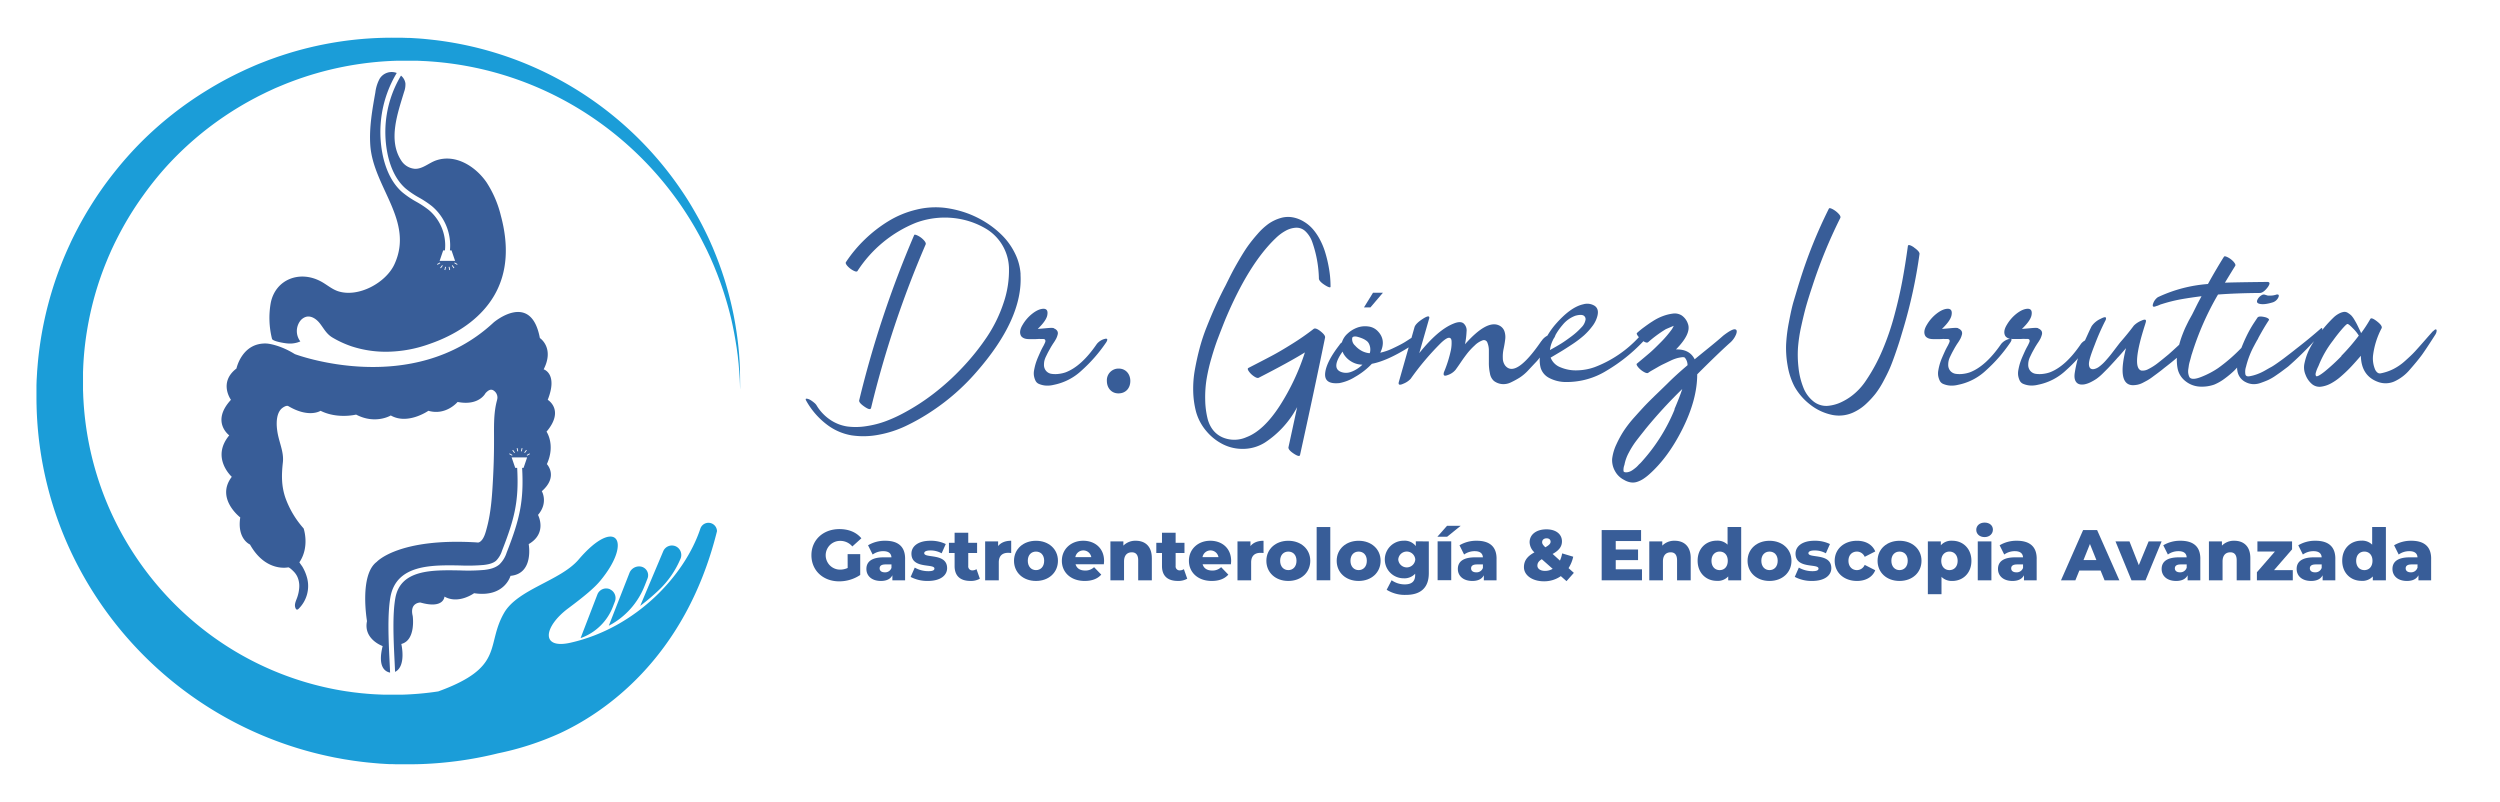 <svg id="Layer_1" data-name="Layer 1" xmlns="http://www.w3.org/2000/svg" viewBox="0 0 1130.52 362.7"><defs><style>.cls-1{fill:#385d98;}.cls-2{fill:#1b9dd8;}</style></defs><path class="cls-1" d="M247.19,195.15c8.23-9.76.5-14.35.5-14.35,4.71-11.87-1.84-13.78-1.84-13.78,5-9.76-1.72-14.16-1.72-14.16-4-21.43-20.86-7.08-20.86-7.08-36.93,34.44-89.94,14.35-89.94,14.35-7.08-4.4-12.63-4.78-12.63-4.78-11.29-.58-13.77,11.29-13.77,11.29-8.23,6.31-2.49,14.16-2.49,14.16-9.19,9.95-.77,16.07-.77,16.07-8.42,10.14,1.15,18.75,1.15,18.75-7.46,9.76,3.83,18.37,3.83,18.37-1.53,9.76,4.4,12.25,4.4,12.25,7.08,12.63,17.22,10.33,17.22,10.33.57-.12,2.16,1.49,2.54,1.88a8.55,8.55,0,0,1,1.63,2.31,10.16,10.16,0,0,1,.87,5,16.74,16.74,0,0,1-.9,4.37c-.55,1.61-1.58,3.39-.67,5.08a.87.87,0,0,0,.37.41c.37.16.76-.12,1-.4a14.45,14.45,0,0,0,3.73-14,20,20,0,0,0-2.16-5.06c-.08-.12-1.33-1.84-1.29-1.89,4.78-7.08,1.91-15.31,1.91-15.31a42.26,42.26,0,0,1-8.2-13.73c-1.88-5.41-1.82-10.44-1.19-16.05.46-4-1-7.5-1.94-11.35-.9-3.59-1.7-9.72,1.1-12.8.54-.6,2.4-1.93,3.34-1.37,9.38,5.55,14.55,2.1,14.55,2.1,7.65,3.83,16.07,1.72,16.07,1.72,8.8,4.6,15.69.39,15.69.39,7.66,4.4,17-2.11,17-2.11,8,2.3,13.21-4,13.21-4,9.76,1.92,12.63-4,12.63-4,1-1,2.18-2.08,3.57-1.22a3.81,3.81,0,0,1,1.81,3.41V180a8.34,8.34,0,0,1-.27,1.3c-1.63,6.3-1.21,12.64-1.27,19.07,0,5.4-.17,10.8-.46,16.2-.39,7.31-.85,14.85-2.74,21.95-.54,2-1.29,5.35-3.27,6.56-.64.39-.94.23-1.57.19-35.21-2.1-45,8.81-45,8.81-8,5.93-4.4,26.79-4.4,26.79-1.73,8.23,7.08,11.29,7.08,11.29-2.42,9.68,1.3,11.62,3.36,12-.06-1.56-.14-3.2-.23-4.9-.48-10-1-21.36.37-29.2,2.68-14.87,18.7-14.58,31.58-14.35a83.21,83.21,0,0,0,10.62-.23c1.93-.23,4.1-.64,5.59-1.92a11.15,11.15,0,0,0,2.67-4.48c5.77-14.67,7.7-22.64,6.87-37.5h-.88l-1.62-4.73h7l-1.61,4.73h-.65c.84,15.19-1.14,23.36-7,38.33a12.94,12.94,0,0,1-3.29,5.35c-2,1.68-4.53,2.19-6.79,2.46a85,85,0,0,1-10.94.23c-12.64-.22-27-.48-29.31,12.51-1.37,7.58-.8,19.29-.34,28.7.08,1.61.15,3.17.22,4.67,5.19-2.58,2.82-12.62,2.82-12.62,6.69-1.72,5.16-12.63,5.16-12.63-1.53-6.12,3.45-6.12,3.45-6.12,10.71,3.06,10.9-2.68,10.9-2.68,6.32,3.63,13.4-1.53,13.4-1.53,13.78,2.1,16.46-7.85,16.46-7.85,10.71-.95,8.23-14.35,8.23-14.35,8.61-5,4.21-13.2,4.21-13.2,4.78-5.55,1.72-10.72,1.72-10.72,7.65-6.7,2.29-12.25,2.29-12.25,4-8.8-.19-14.73-.19-14.73m-15.56,10.92-1.27-.73.19-.33,1.26.74Zm1-1.22-.86-1.19.3-.22.86,1.19Zm1.41-.71-.3-1.44.37-.08.3,1.44Zm2,0-.37-.08.31-1.43.37.07Zm1.11.49.86-1.18.3.22-.86,1.18Zm1.3,1.45-.19-.32,1.27-.73.19.32Z"/><path class="cls-1" d="M226.57,97.85A48.72,48.72,0,0,0,220,82.43c-4.89-7.08-13.87-12.91-22.71-9.93-3.34,1.13-6.22,4-9.74,3.83a8.06,8.06,0,0,1-6.17-3.84c-6-9.26-1.48-21.48,1.35-30.93a9.67,9.67,0,0,0,.6-3.89,5.6,5.6,0,0,0-2-3.48l0,0a49.6,49.6,0,0,0-5.93,36.11c1.51,6.57,4.2,11.59,8,14.92a39.56,39.56,0,0,0,6,4.08,43.67,43.67,0,0,1,5.94,3.94,23.21,23.21,0,0,1,8.12,20h.73l1.61,4.74h-7l1.61-4.74h.79A20.89,20.89,0,0,0,193.94,95a42.11,42.11,0,0,0-5.64-3.74,41.62,41.62,0,0,1-6.38-4.32c-4.16-3.64-7.09-9.07-8.7-16.11A51.86,51.86,0,0,1,179.41,33a6.37,6.37,0,0,0-7.78,2.69,17.58,17.58,0,0,0-1.89,6.09c-1.4,7.85-2.81,15.79-2.3,23.74,1.23,19.09,20,34.33,10.92,54-3.87,8.37-16.29,15.15-25.44,12.19-2.84-.92-5.12-3-7.74-4.41-9.62-5.22-20.63-1-22.75,9.69a38.93,38.93,0,0,0,.57,16.22c.28,1.16,5.73,2,6.82,2.08a11.74,11.74,0,0,0,6-.9,7.68,7.68,0,0,1-.19-9.09,5.21,5.21,0,0,1,2.84-2.05c2.39-.59,4.75,1.13,6.24,3.08,1.88,2.46,3,4.79,5.77,6.39a45.82,45.82,0,0,0,8.67,3.95,49.56,49.56,0,0,0,16.75,2.37,58.41,58.41,0,0,0,17.33-3.15c2-.68,4-1.42,5.94-2.25,9.66-4.13,18.6-10.48,24.08-19.61,6.69-11.16,6.57-23.94,3.32-36.21m-28.92,21.6,1.27-.73.19.32-1.27.73Zm1.71,1.9-.31-.22.87-1.19.3.23Zm2,.82-.37-.08.31-1.43.37.08Zm1.82,0-.3-1.44.37-.08.3,1.44Zm2-.82-.86-1.19.3-.22.86,1.19Zm1.52-1.57-1.27-.74.19-.32,1.27.73Z"/><path class="cls-2" d="M291.54,264.85l1.2-3.07a4,4,0,0,0-3.38-5.63,4.71,4.71,0,0,0-4.66,2.8l-9.4,24,.13-.06a34.53,34.53,0,0,0,16.11-18.07"/><path class="cls-2" d="M275.84,266.46a4.27,4.27,0,0,0-5.7,2.37l-7.58,19.69.11,0a24.3,24.3,0,0,0,14.51-14.22l.87-2.26a4.34,4.34,0,0,0-2.21-5.54"/><path class="cls-2" d="M307.72,252.7a4.33,4.33,0,0,0-1.8-5.48,4.26,4.26,0,0,0-6,2.06L289.49,274a96.39,96.39,0,0,0,8.5-7.22,42,42,0,0,0,9.73-14.09"/><path class="cls-2" d="M334.64,167.48c-.07-1.41-.1-3-.23-4.71-.07-.86-.12-1.77-.19-2.71s-.18-1.92-.27-2.93c-.42-4.07-1.05-8.73-2.05-13.91a156.79,156.79,0,0,0-4.3-16.94c-.24-.76-.49-1.52-.75-2.29-.13-.39-.25-.78-.38-1.17s-.28-.77-.41-1.16l-.85-2.37c-.3-.79-.6-1.59-.91-2.39-.16-.4-.31-.81-.47-1.21l-.49-1.21-1-2.45c-.72-1.63-1.43-3.31-2.24-5s-1.62-3.34-2.47-5-1.79-3.4-2.77-5.1c-1.93-3.42-4-6.89-6.35-10.33a157.31,157.31,0,0,0-94.94-65.52,158.58,158.58,0,0,0-16.65-2.94c-1.41-.15-2.83-.32-4.26-.46s-2.84-.26-4.3-.35l-2.19-.13-1.1-.06-1.06,0-2.1-.07-1.12,0h-1.09a158.88,158.88,0,0,0-52.78,8.17c-1.46.46-2.88,1-4.33,1.51s-2.85,1.09-4.29,1.64-2.84,1.15-4.25,1.77-2.82,1.23-4.2,1.9a159,159,0,0,0-16.34,8.82A161,161,0,0,0,64.08,64,162.46,162.46,0,0,0,51.5,78.17,157.93,157.93,0,0,0,40.62,93.71c-1.68,2.68-3.24,5.44-4.76,8.21-.73,1.41-1.48,2.8-2.19,4.22s-1.41,2.83-2.06,4.28a162.6,162.6,0,0,0-7,17.62,166.41,166.41,0,0,0-4.86,18.25,163.43,163.43,0,0,0-2.71,18.58l-.19,2.33c-.07.77-.1,1.6-.15,2.39s-.09,1.6-.14,2.4l-.07,2.19,0,1.09,0,.54s0,.34,0,.41v.29c0,.78,0,1.55,0,2.33,0,1.55,0,3.09.05,4.64a163.58,163.58,0,0,0,4.93,36.29,161.28,161.28,0,0,0,5.33,17.17,165.23,165.23,0,0,0,7.05,16.21,167.6,167.6,0,0,0,115.84,89.06l1.47.31,1.46.27c1,.18,1.94.37,2.89.53,1.92.3,3.81.63,5.67.86,3.72.53,7.32.85,10.79,1.13l2.69.16,1.32.07.66,0,.58,0,2.25.08,1.11,0,1.39,0c3.18,0,6.23,0,9.12-.12,5.78-.22,10.94-.73,15.41-1.31s8.25-1.26,11.3-1.87c.77-.15,1.48-.3,2.15-.45l1.9-.41,1.67-.39,1.32-.32.23-.06a132.54,132.54,0,0,0,28.15-9.12c18.84-8.75,56.46-32.92,71-91.32a.74.74,0,0,0,0-.21,3.86,3.86,0,0,0-7.51-1c-6.93,21-28.92,44.88-58.77,51.61-13.62,3.07-12.11-7.27-.92-15.61,7.49-5.58,11.84-9.29,14.39-12.37,15-18.06,7.11-29.38-9.74-9.65-8.23,9.65-27.59,13.4-33.75,24.2-7.8,13.65-.64,23-23.78,33.08-1.9.83-3.89,1.61-5.94,2.36-2.74.42-5.75.79-9,1.06-2.34.19-4.82.35-7.43.42h-1.9l-2.25,0h-1l-1,0-2,0c-2.84-.1-5.8-.23-8.86-.54-1.54-.11-3.09-.32-4.67-.5-.79-.09-1.59-.22-2.39-.33l-1.21-.17-1.21-.19a139.29,139.29,0,0,1-63.43-27.82,141.9,141.9,0,0,1-43.17-56.38,140,140,0,0,1-5.22-14.54,141.82,141.82,0,0,1-5.63-31.23c-.08-1.35-.18-2.69-.21-4l-.08-2v-2l0-2.18,0-2c0-.66,0-1.3,0-2l.08-2a139.81,139.81,0,0,1,1.67-16.39,145.72,145.72,0,0,1,3.58-16.26,142.2,142.2,0,0,1,5.5-15.85c.52-1.31,1.1-2.58,1.66-3.88s1.19-2.55,1.78-3.83c1.25-2.52,2.53-5,3.92-7.5a143.22,143.22,0,0,1,9.13-14.32A146.13,146.13,0,0,1,75.52,75a146.09,146.09,0,0,1,25.74-22.24,146.88,146.88,0,0,1,14.56-8.7c1.24-.67,2.51-1.27,3.77-1.9s2.55-1.2,3.82-1.8,2.58-1.13,3.88-1.67,2.59-1.08,3.9-1.56a146.86,146.86,0,0,1,48.57-9.67l1,0h1l2.1,0h1l1,0,2,0c1.32,0,2.68.1,4,.15s2.68.17,4,.26A149.13,149.13,0,0,1,267,52.53a152.36,152.36,0,0,1,38.11,36.4c2.41,3.25,4.6,6.54,6.63,9.79,1,1.62,2,3.26,2.91,4.87s1.82,3.23,2.64,4.84,1.63,3.2,2.41,4.77c.37.79.73,1.58,1.1,2.36l.54,1.17c.17.39.34.78.5,1.17.34.77.68,1.54,1,2.31s.62,1.53.92,2.29c.16.37.31.75.46,1.13l.43,1.12c.28.75.56,1.5.84,2.23a156.75,156.75,0,0,1,5,16.54c1.21,5.08,2,9.68,2.63,13.71.14,1,.27,2,.4,2.91s.2,1.82.3,2.68c.21,1.71.31,3.28.43,4.68.21,2.8.33,4.95.36,6.4s.08,2.2.08,2.2,0-.75,0-2.2,0-3.61-.08-6.42"/><path class="cls-1" d="M393.88,184.57a458.82,458.82,0,0,1,24.69-74c.23-.48-.05-1.13-.85-2a9.11,9.11,0,0,0-2.67-2c-1-.48-1.53-.57-1.65-.27A467.16,467.16,0,0,0,388.54,181q-.27,1.06,2.31,2.85c1.78,1.25,2.8,1.48,3,.71"/><path class="cls-1" d="M461.52,124.07a24.34,24.34,0,0,0-2.45-9.31,30.42,30.42,0,0,0-5.57-8,41.65,41.65,0,0,0-7.71-6.2,44.59,44.59,0,0,0-9.05-4.36A47.87,47.87,0,0,0,427.39,94a36.27,36.27,0,0,0-13.19.85A43.53,43.53,0,0,0,401.77,100a61.65,61.65,0,0,0-10.65,8.24,60.5,60.5,0,0,0-8.55,10.25c-.3.41-.06,1,.71,1.87a9.41,9.41,0,0,0,2.63,2c1,.51,1.58.58,1.83.22a56.71,56.71,0,0,1,26.37-21.82,37.59,37.59,0,0,1,21.65-1.39,35.91,35.91,0,0,1,10,4,21.22,21.22,0,0,1,7.4,7.31A21.45,21.45,0,0,1,456.26,121a45.47,45.47,0,0,1-2.45,16,63.38,63.38,0,0,1-7.49,15.33,107,107,0,0,1-11.05,13.81,108.78,108.78,0,0,1-13,11.81,97.19,97.19,0,0,1-13.37,8.68,65.14,65.14,0,0,1-8.24,3.79,43.32,43.32,0,0,1-8.78,2.27,30.06,30.06,0,0,1-8.64.18,18.61,18.61,0,0,1-7.75-3,20.61,20.61,0,0,1-6.33-6.73,5.2,5.2,0,0,0-.62-.71c-1.55-1.37-2.79-2.08-3.74-2.14-.54-.06-.6.26-.18,1a34.7,34.7,0,0,0,9.4,10.78,25.47,25.47,0,0,0,11.13,4.81,36.3,36.3,0,0,0,12.13-.27,49.07,49.07,0,0,0,12.38-4,93.75,93.75,0,0,0,11.94-6.81,98.57,98.57,0,0,0,19.74-17.33q21.38-24.33,20.14-44.38"/><path class="cls-1" d="M499.38,153.3a6.87,6.87,0,0,0-3.38,2.23q-6.87,10.07-14.08,12.83a14.41,14.41,0,0,1-3.12.71,11.92,11.92,0,0,1-3.16,0,4,4,0,0,1-2.54-1.29,4.15,4.15,0,0,1-1-2.94,7.81,7.81,0,0,1,.17-1.64,9.34,9.34,0,0,1,.67-1.88l.76-1.56c.18-.35.49-.93.94-1.73s.72-1.3.84-1.47.45-.76,1-1.56a19.08,19.08,0,0,0,1.16-1.92,8.45,8.45,0,0,0,.62-1.69,2.1,2.1,0,0,0-.13-1.69,2.79,2.79,0,0,0-1.47-1.16c-.06-.3-1.19-.35-3.38-.14s-3.54.32-4,.32q4.1-3.93,4.36-6.51c.24-1.61-.27-2.46-1.51-2.58q-2.42-.09-5.44,2.31a18,18,0,0,0-4.23,4.9c-1.28,2.08-1.5,3.81-.67,5.17a3.15,3.15,0,0,0,.89.76,3.94,3.94,0,0,0,1.25.45,7.93,7.93,0,0,0,1.29.13h2.63c.42,0,.92,0,1.52-.05s1.05,0,1.37,0,.68,0,1,0a1.44,1.44,0,0,1,.71.18.84.84,0,0,1,.27.49,1.42,1.42,0,0,1-.13.89c-.15.36-.37.84-.67,1.43-.47.83-.91,1.66-1.29,2.49s-.8,1.77-1.25,2.81a29.56,29.56,0,0,0-1.07,2.9,27.13,27.13,0,0,0-.67,2.85,7.39,7.39,0,0,0-.08,2.58,8.36,8.36,0,0,0,.66,2.14,3,3,0,0,0,1.61,1.56,9.78,9.78,0,0,0,2.71.71,11.49,11.49,0,0,0,4-.31,25.61,25.61,0,0,0,12.61-6.51A68.54,68.54,0,0,0,500.1,155a4,4,0,0,0,.62-1.25c.06-.59-.38-.74-1.34-.44"/><path class="cls-1" d="M505.89,166.67a5.27,5.27,0,0,0-5.35,5.61c0,3.21,2.14,5.61,5.17,5.61h.09c3.29,0,5.34-2.4,5.34-5.61s-2.14-5.61-5.25-5.61"/><path class="cls-1" d="M597.18,149.82c-1.52-1.19-2.57-1.54-3.17-1.06a111.36,111.36,0,0,1-9.67,6.72q-5.48,3.44-9.35,5.48c-2.59,1.37-6.07,3.18-10.47,5.44-.42.23-.33.77.27,1.6a8.75,8.75,0,0,0,2.27,2.18c.92.63,1.61.85,2.09.67q13.9-7.12,20.94-11.49a103.29,103.29,0,0,1-11.32,24.06q-7.31,11.31-15.06,14.25a13.54,13.54,0,0,1-10.82.13q-5-2.18-6.73-8.15a38.32,38.32,0,0,1-1.16-9,51.9,51.9,0,0,1,.63-9.23,80.82,80.82,0,0,1,2.18-9.44q1.47-5.09,2.9-8.86t3.29-8.43q10.61-25.31,22.9-37a20.65,20.65,0,0,1,4.64-3.43,10.84,10.84,0,0,1,4.59-1.29,5.81,5.81,0,0,1,4.18,1.61,12.24,12.24,0,0,1,3.17,5.07,53.06,53.06,0,0,1,2.94,16.4c.11.83,1,1.78,2.67,2.85s2.64,1.31,2.59.71a48.36,48.36,0,0,0-.27-5.12q-.27-2.53-.89-5.48c-.42-2-.91-3.81-1.47-5.57a32.15,32.15,0,0,0-2.23-5.21,25,25,0,0,0-3.08-4.55,16.93,16.93,0,0,0-4-3.38,14.87,14.87,0,0,0-5.07-2,11.86,11.86,0,0,0-5.75.35,18.85,18.85,0,0,0-5.26,2.54,29.15,29.15,0,0,0-5,4.64,68.59,68.59,0,0,0-4.36,5.43c-1.16,1.64-2.49,3.75-4,6.33s-2.57,4.53-3.25,5.84-1.56,3.06-2.63,5.25c-.36.72-.62,1.22-.8,1.52q-2.32,4.55-4.1,8.51t-3.79,9a84.5,84.5,0,0,0-3.25,9.76c-.83,3.14-1.55,6.37-2.14,9.66a48.27,48.27,0,0,0-.76,9.85,40.57,40.57,0,0,0,1.29,9.27,23,23,0,0,0,4.68,8.73,23.64,23.64,0,0,0,7.62,6,19.7,19.7,0,0,0,9.35,2,18.74,18.74,0,0,0,9.54-2.89,43.45,43.45,0,0,0,14.53-16q-2.86,13.27-3.92,18.09-.27,1.16,2.22,2.85,2.76,1.86,3,.71,6.6-29.94,11.32-53.1c.12-.72-.58-1.67-2.09-2.86"/><path class="cls-1" d="M784.48,148.89q-1.47,0-5.22,2.89-2.22,2-6.63,5.57t-6.29,5.13q-2.31-4.64-8.46-4.46,7-7.12,5.44-11.5a7.48,7.48,0,0,0-2.77-3.83,5.91,5.91,0,0,0-4-.89,20.07,20.07,0,0,0-4.54,1.12,23.11,23.11,0,0,0-4.72,2.4c-1.61,1-2.94,2-4,2.77s-2.08,1.62-3,2.45c-.3.23-.11.78.57,1.64.08.1.18.18.27.28a.08.08,0,0,0,0,0A52.55,52.55,0,0,1,721.17,166a25,25,0,0,1-7.8,1.47,17.71,17.71,0,0,1-7.62-1.34,7.67,7.67,0,0,1-4.54-4.41q3.3-1.95,4.94-2.94t5-3.2a47.93,47.93,0,0,0,5.16-3.93A28.87,28.87,0,0,0,720,147.6a12.78,12.78,0,0,0,2.36-4.73q.79-3.12-1.2-4.54a6.35,6.35,0,0,0-5.22-.72q-5.79,1.26-12.65,9.18a34.33,34.33,0,0,0-3.55,5,7,7,0,0,0-2.42,2.06,1.93,1.93,0,0,1-.36.45q-11.58,16.85-16.31,11a5.63,5.63,0,0,1-1.06-3.34,16.46,16.46,0,0,1,.35-4.19c.3-1.4.54-2.79.71-4.19a8.21,8.21,0,0,0-.35-3.83,4.6,4.6,0,0,0-2.5-2.63q-5.52-2.49-15.32,8.56a36.43,36.43,0,0,0,.71-5.75,4.18,4.18,0,0,0-1.43-3.75q-1.51-1.11-4.63.23-7,2.85-15.33,13.28l4.46-15.6a.8.8,0,0,0,.09-.36c.06-1-.92-.85-2.94.45s-3.39,2.61-3.75,3.74l-1.37,4.85c-1.21.78-2.17,1.41-2.86,1.84q-1.56,1-5.07,2.67a26.54,26.54,0,0,1-6.2,2.22q2.85-5.77-1.25-9.88a7,7,0,0,0-4.27-2,10.35,10.35,0,0,0-5,.58,13.09,13.09,0,0,0-4.28,2.67,8.79,8.79,0,0,0-2.54,3.93,9.38,9.38,0,0,0-.8.71c-.12.18-.24.35-.35.53q-5.88,7.58-6.42,12.65c-.35,3.51,1.78,5,6.42,4.55a20.48,20.48,0,0,0,7.12-2.81,32.63,32.63,0,0,0,7.58-5.92q6.78-1.27,16.64-7.42l-4.44,15.61a1.87,1.87,0,0,0-.09.45c-.11.95.6,1.07,2.14.36a8.92,8.92,0,0,0,3.3-2.23,122.37,122.37,0,0,1,13.9-16.4c1.48-1.36,2.6-2.08,3.34-2.13s1.16.43,1.25,1.46a16.83,16.83,0,0,1-.31,4.15,56.13,56.13,0,0,1-3,9.62,2.79,2.79,0,0,0-.27,1.07c-.06.89.57,1.07,1.87.54a7.72,7.72,0,0,0,3.48-2.32c.18-.24,1-1.34,2.32-3.3s2.43-3.43,3.2-4.41a31,31,0,0,1,3.12-3.3,9.87,9.87,0,0,1,3.52-2.31,1.65,1.65,0,0,1,2.23.89,9.46,9.46,0,0,1,.71,3.83c0,1.63,0,3.34,0,5.12a22,22,0,0,0,.49,5.08,5.73,5.73,0,0,0,1.79,3.39,7.13,7.13,0,0,0,3.65,1.42,7.63,7.63,0,0,0,4-.75,39.12,39.12,0,0,0,3.88-2.1,20.38,20.38,0,0,0,4-3.38q2.09-2.24,3.56-3.79c.52-.55,1.09-1.21,1.68-2a13.65,13.65,0,0,0,.33,4.53,7.59,7.59,0,0,0,3.74,4.64,16.26,16.26,0,0,0,8.11,1.92,34.17,34.17,0,0,0,18-5.13A75.81,75.81,0,0,0,743,154.46c.06-.07.09-.13.14-.19l.13.1c.94.59,1.63.71,2.05.36a55.87,55.87,0,0,1,8-5.89l2.09-.89,1.47-.62a12,12,0,0,1-.8,1.51,49.72,49.72,0,0,1-4.91,5.79c-2,2-3.66,3.66-5.12,4.91s-3.4,2.88-5.83,4.9c-.3.23-.12.75.53,1.56a9.31,9.31,0,0,0,2.45,2.09c1,.59,1.68.77,2.1.53a15.59,15.59,0,0,1,1.64-1.06l2.5-1.43c1-.59,2-1.12,2.94-1.56s1.94-.94,3.07-1.47a16.57,16.57,0,0,1,2.85-1.11,16.08,16.08,0,0,1,2.32-.45c.77-.09,1.25.05,1.43.4a5.23,5.23,0,0,1,1.07,3.21q-5.35,4.54-9.09,8.29c-.6.59-2.11,2.06-4.55,4.41s-4.24,4.14-5.43,5.39-2.84,3.07-5,5.48a53,53,0,0,0-4.85,6.24,48.32,48.32,0,0,0-3.26,6,21.44,21.44,0,0,0-1.91,6.5,10,10,0,0,0,1.29,5.57,9.5,9.5,0,0,0,4.14,4,8.47,8.47,0,0,0,3,1.11,6.1,6.1,0,0,0,2.94-.27,11.83,11.83,0,0,0,2.68-1.29,22.85,22.85,0,0,0,2.67-2.05q8.73-7.74,15.24-20.89t6.5-24.37q9.27-9.27,14.62-14.08a10,10,0,0,0,3-4.1c.5-1.42.27-2.15-.71-2.18M611.25,168.05a6.39,6.39,0,0,1-4.85.13q-4.54-1.78.71-9.18c.12.3.27.63.45,1a10.08,10.08,0,0,0,3.65,3.57,9.65,9.65,0,0,0,4.9,1.33,14.66,14.66,0,0,1-4.86,3.17m8.16-8.42c-.06,0-.09,0-.09.08a9.59,9.59,0,0,1-3.21-.89,11,11,0,0,1-3.34-2.58,3.8,3.8,0,0,1-1.29-3.39c.06-.35.32-.58.8-.67a3.79,3.79,0,0,1,1.69.14,16.19,16.19,0,0,1,2,.67,8.18,8.18,0,0,1,1.83,1,3.55,3.55,0,0,1,1.11,1.16,5.84,5.84,0,0,1,.54,4.46m82.78-5.8c.09-.22.2-.42.3-.64l.06-.07a5,5,0,0,0,.8-1.6,27.3,27.3,0,0,1,3.16-4.51,13.47,13.47,0,0,1,5.84-4.23c1.72-.47,2.95-.5,3.7-.09a1.89,1.89,0,0,1,.84,2.19,6.52,6.52,0,0,1-1.87,3.25,30.89,30.89,0,0,1-4.46,4q-2.67,2-4.54,3.17t-5.17,3a13.44,13.44,0,0,1,1.34-4.46m55.06,31.28A80.47,80.47,0,0,1,743.09,208l-.67.76c-.39.44-.66.72-.8.85a7.79,7.79,0,0,0-.81.8,12.1,12.1,0,0,1-.89.89c-.2.17-.5.41-.89.71s-.71.53-1,.71a5.38,5.38,0,0,1-.93.49,5.19,5.19,0,0,1-1,.31c-1.13.18-1.77,0-1.92-.44a6.15,6.15,0,0,1,.4-2.85,18.6,18.6,0,0,1,2-5.57,38.89,38.89,0,0,1,2.94-4.77q1.33-1.78,3.75-4.81c.29-.36.5-.62.62-.8a214.42,214.42,0,0,1,16.84-18.36q-1.16,3.57-3.57,9.18"/><path class="cls-1" d="M865.52,111.86c-1.72-1.13-2.64-1.33-2.76-.62q-1.17,8.55-2.54,15.86t-3.57,15.5a115.54,115.54,0,0,1-5.39,15.73A79.31,79.31,0,0,1,843.87,172a28.41,28.41,0,0,1-4.77,5.57,25.74,25.74,0,0,1-6.15,4.14,18,18,0,0,1-6.55,1.83,9.3,9.3,0,0,1-6.15-1.87,14.86,14.86,0,0,1-4.81-6.55,33.92,33.92,0,0,1-2.14-8.91,50.25,50.25,0,0,1-.22-9.18,70.56,70.56,0,0,1,1.51-9.76q1.21-5.47,2.23-9.09c.69-2.4,1.59-5.3,2.72-8.68a222.39,222.39,0,0,1,12.65-30.92c.24-.48,0-1.13-.84-2a10.58,10.58,0,0,0-2.63-2c-1-.5-1.52-.58-1.69-.22a216.44,216.44,0,0,0-13.1,32.52c-1.13,3.57-2,6.61-2.77,9.14s-1.44,5.71-2.18,9.57a70.6,70.6,0,0,0-1.29,10.3,45.36,45.36,0,0,0,.71,9.58,31.8,31.8,0,0,0,3,9.17,26.92,26.92,0,0,0,7.13,8.29,23.87,23.87,0,0,0,9.94,4.68,15.54,15.54,0,0,0,10.55-1.56,20.92,20.92,0,0,0,5-3.57,40.48,40.48,0,0,0,4.1-4.45,39.51,39.51,0,0,0,3.52-5.53c1.18-2.19,2.13-4.11,2.85-5.74s1.51-3.73,2.41-6.28,1.55-4.53,2-5.93,1-3.31,1.74-5.75a226.94,226.94,0,0,0,7.39-34q0-1.15-2.58-2.94"/><path class="cls-1" d="M1024.66,133.43a2.13,2.13,0,0,0-1.43-.18,4.63,4.63,0,0,0-2.49,2.49c-.3.84,0,1.37.89,1.61,1.43.41,3.47.2,6.15-.63a4.29,4.29,0,0,0,2.59-2.4c.17-.48.15-.8,0-1a1.14,1.14,0,0,0-1-.09,8.94,8.94,0,0,1-3.29.44,2.66,2.66,0,0,1-1.34-.26"/><path class="cls-1" d="M1100.22,149.73c-.65.72-1.89,2.11-3.7,4.19s-3.29,3.73-4.45,5-2.63,2.63-4.41,4.23a24.22,24.22,0,0,1-5.48,3.79,21.72,21.72,0,0,1-5.75,1.91c-.89.12-1.66-.41-2.32-1.6a12.84,12.84,0,0,1-1-6.51A35.86,35.86,0,0,1,1077,148.4c.3-.72-.39-1.73-2-3s-2.76-1.81-3.12-1.16a60.62,60.62,0,0,1-4.18,6.41,11.74,11.74,0,0,0-.63-1.42q-.8-1.69-1.2-2.49c-.27-.54-.67-1.25-1.2-2.15a11.09,11.09,0,0,0-1.38-1.91,8.72,8.72,0,0,0-1.52-1.16,2.78,2.78,0,0,0-1.78-.49,6.59,6.59,0,0,0-2,.63,10.75,10.75,0,0,0-2.49,1.69q-1.79,1.69-3.7,3.87c-.56.64-1.14,1.35-1.73,2.09,0-.12.08-.23.09-.35,0-.65-.21-.8-.63-.44q-5.25,4.63-11.49,9.44c-.42.36-1.26,1-2.54,2l-2.85,2.18c-.63.48-1.55,1.14-2.77,2s-2.25,1.55-3.12,2-1.84,1.06-2.94,1.65a22.09,22.09,0,0,1-3.25,1.47,18.68,18.68,0,0,1-3.12.85c-1.13.24-1.81,0-2.05-.76a7.1,7.1,0,0,1,.27-3.52,39.61,39.61,0,0,1,3.74-9.62c.39-.78.83-1.53,1.23-2.29l0,0a4.86,4.86,0,0,0,.65-1.21c1.51-2.76,3.07-5.47,4.79-8.05,0-.42-.45-.81-1.52-1.16-2.08-.54-3.33-.48-3.74.17l-1.6,2.41a53.27,53.27,0,0,0-3.44,6.15c-.8,1.66-1.52,3.36-2.2,5.08a74.86,74.86,0,0,1-10.58,9.18,38.68,38.68,0,0,1-7.26,3.83c-2.89,1.19-4.74,1.31-5.57.35a4.25,4.25,0,0,1-.45-1.07,6,6,0,0,1-.22-1.24,7.65,7.65,0,0,1,.08-1.52c.1-.59.17-1.11.23-1.56a11.48,11.48,0,0,1,.36-1.6c.17-.63.31-1.1.4-1.43s.2-.77.35-1.33a8,8,0,0,1,.31-1,128.59,128.59,0,0,1,11.77-26.73q8.28-.63,19.16-.71,1.59-.27,3.38-2.68,1.61-2.31-.27-2.31-15.86.18-19.15.35,2.31-3.82,4.63-7.57c.3-.42.06-1-.71-1.92a9.36,9.36,0,0,0-2.63-2c-1-.5-1.56-.58-1.74-.22q-3.57,5.7-7.22,12.3a64.18,64.18,0,0,0-22.27,5.79,2.34,2.34,0,0,0-.63.36,5.79,5.79,0,0,0-2.05,3.29c-.11,1,.54,1.07,2,.36a1.26,1.26,0,0,0-.27.18l1.16-.45a5.59,5.59,0,0,1,1.16-.44,70,70,0,0,1,8.47-2.14c3-.54,6.15-1,9.53-1.43-.95,1.78-1.48,2.8-1.6,3-.3.59-.72,1.43-1.25,2.5l-1.38,2.76L989.77,145q-.84,1.69-1.47,3c-.41.89-.84,1.92-1.29,3.08s-.82,2.22-1.11,3.2c-.16.51-.31,1.07-.46,1.61l-.43.4q-2.58,2.4-4.41,4c-1.22,1-2.71,2.25-4.46,3.61a25.18,25.18,0,0,1-4.63,3,5.31,5.31,0,0,1-3.17.67q-4.62-1.26,1.7-20.85.18-.63.27-.9c.41-1.36-.24-1.63-2-.8a10.32,10.32,0,0,0-3.38,2.23q-2.58,3.48-6,7.39c-.3.36-.88,1.1-1.74,2.23S955.57,159,954.8,160s-1.63,2-2.58,3.07a18.68,18.68,0,0,1-2.81,2.63,6,6,0,0,1-2.45,1.2c-1.43.24-2.2-.41-2.32-2s.83-4.48,2.68-9.18A106.27,106.27,0,0,1,952,145.1a2.14,2.14,0,0,0,.35-1q.2-1.34-2.49.09a9.94,9.94,0,0,0-4,3.3c-.59,1.18-1.14,2.34-1.65,3.47l-1.37,3a5.84,5.84,0,0,0-1.79,1.51Q934.21,165.6,927,168.36a14.41,14.41,0,0,1-3.12.71,11.92,11.92,0,0,1-3.16,0,4,4,0,0,1-2.54-1.29,4.19,4.19,0,0,1-1-2.94,8,8,0,0,1,.18-1.65,8.36,8.36,0,0,1,.67-1.87q.48-1,.75-1.56c.18-.35.49-.93.94-1.73s.72-1.3.84-1.47.45-.76,1-1.56.91-1.44,1.16-1.92a10.22,10.22,0,0,0,.62-1.69,2.22,2.22,0,0,0-.13-1.7,2.85,2.85,0,0,0-1.48-1.15c-.06-.3-1.18-.35-3.38-.14s-3.54.32-4,.32q4.1-3.93,4.37-6.51c.23-1.61-.27-2.46-1.52-2.58q-2.4-.09-5.44,2.31a18,18,0,0,0-4.23,4.9c-1.28,2.08-1.5,3.81-.67,5.17a3.29,3.29,0,0,0,.89.76,3.7,3.7,0,0,0,1.25.44,2.84,2.84,0,0,0-.71.14,6.76,6.76,0,0,0-3.38,2.23Q898,165.6,890.82,168.36a14.46,14.46,0,0,1-3.11.71,12,12,0,0,1-3.17,0,4.05,4.05,0,0,1-2.54-1.29,4.19,4.19,0,0,1-1-2.94,8,8,0,0,1,.18-1.65,8.36,8.36,0,0,1,.67-1.87c.32-.68.58-1.2.76-1.56s.49-.93.93-1.73.73-1.3.85-1.47a18,18,0,0,1,1-1.56,21.19,21.19,0,0,0,1.16-1.92,8.69,8.69,0,0,0,.62-1.69,2.17,2.17,0,0,0-.13-1.7,2.87,2.87,0,0,0-1.47-1.15c-.06-.3-1.19-.35-3.39-.14s-3.53.32-4,.32q4.1-3.93,4.37-6.51c.24-1.61-.27-2.46-1.52-2.58q-2.4-.09-5.43,2.31a17.88,17.88,0,0,0-4.24,4.9c-1.27,2.08-1.5,3.81-.66,5.17a3,3,0,0,0,.89.76,3.8,3.8,0,0,0,1.24.45,8,8,0,0,0,1.3.13h2.63c.41,0,.92,0,1.51-.05s1.06,0,1.38,0,.67,0,1,0a1.65,1.65,0,0,1,.71.18.88.88,0,0,1,.27.49,1.44,1.44,0,0,1-.14.89c-.14.36-.37.84-.67,1.43q-.71,1.24-1.29,2.49c-.38.84-.8,1.77-1.24,2.81a25.17,25.17,0,0,0-1.07,2.9,24.84,24.84,0,0,0-.67,2.85,7.67,7.67,0,0,0-.09,2.58,8.4,8.4,0,0,0,.67,2.14,3,3,0,0,0,1.6,1.56,9.86,9.86,0,0,0,2.72.71,11.51,11.51,0,0,0,4-.31,25.65,25.65,0,0,0,12.61-6.51A68.49,68.49,0,0,0,909,155a3.87,3.87,0,0,0,.63-1.25.46.46,0,0,0-.28-.54,6.68,6.68,0,0,0,.95.1h2.62c.42,0,.92,0,1.52-.05s1,0,1.38,0,.67,0,1,0a1.66,1.66,0,0,1,.72.18.94.94,0,0,1,.26.49,1.42,1.42,0,0,1-.13.89c-.15.36-.37.84-.67,1.43-.47.83-.91,1.66-1.29,2.49s-.8,1.77-1.25,2.81a29.56,29.56,0,0,0-1.07,2.9,27.13,27.13,0,0,0-.67,2.85,7.91,7.91,0,0,0-.08,2.58,8.36,8.36,0,0,0,.66,2.14,3.07,3.07,0,0,0,1.61,1.56,9.86,9.86,0,0,0,2.72.71,11.44,11.44,0,0,0,4-.31,25.61,25.61,0,0,0,12.61-6.51A63.73,63.73,0,0,0,939.7,162c-.08.27-.2.57-.27.83a57.41,57.41,0,0,0-1.2,5.71c-.3,1.9-.08,3.32.67,4.27s2,1.28,3.69,1a11,11,0,0,0,2.85-1,22.38,22.38,0,0,0,2.68-1.56,23.13,23.13,0,0,0,2.72-2.32c1-1,1.82-1.8,2.36-2.36s1.32-1.41,2.36-2.54,1.68-1.84,1.91-2.14c.72-.71,2-2.19,3.93-4.45q-4.2,16.48,3,16.75a11.07,11.07,0,0,0,2.19-.22,9.36,9.36,0,0,0,2.27-.8c.77-.39,1.5-.78,2.18-1.16a22.29,22.29,0,0,0,2.23-1.47c.8-.6,1.47-1.09,2-1.48s1.18-.89,2-1.51l1.6-1.29c1.88-1.44,3.73-2.92,5.53-4.46,0,.59-.07,1.18,0,1.79a18.77,18.77,0,0,0,.31,2.94,9.61,9.61,0,0,0,3.52,5.79,11.29,11.29,0,0,0,6.24,2.49,16.87,16.87,0,0,0,6.82-.89,22,22,0,0,0,4.85-2.81,42.68,42.68,0,0,0,4.19-3.51c.41-.41.85-.88,1.3-1.38,0,.45,0,.89.12,1.33a6.76,6.76,0,0,0,3.7,5.22,8.25,8.25,0,0,0,3.21.93,8.91,8.91,0,0,0,3.61-.53c1.28-.45,2.39-.88,3.34-1.3a22.74,22.74,0,0,0,3.52-2.05c1.39-.95,2.36-1.63,2.9-2.05l2.67-2a148.55,148.55,0,0,0,11.76-11.51,33.69,33.69,0,0,0-2.32,4,26.56,26.56,0,0,0-2,5.88,8.44,8.44,0,0,0,.45,5.35,10.09,10.09,0,0,0,3,4.27,5.33,5.33,0,0,0,3.87,1.12,12.71,12.71,0,0,0,4.32-1.34,23.91,23.91,0,0,0,4.73-3.25,61,61,0,0,0,4.63-4.41c1.43-1.52,2.91-3.19,4.46-5q.18,9.27,8.11,11.95a9.84,9.84,0,0,0,7-.32,20,20,0,0,0,7.09-5.43q3.51-4,5.44-6.64c1.27-1.79,2.83-4.13,4.67-7,.65-1,1.13-1.75,1.43-2.23a3.49,3.49,0,0,0,.53-1.78c-.12-.77-.68-.62-1.69.44m-41.39,11.19a86.18,86.18,0,0,1-7.62,7c-2.14,1.69-3.41,2.36-3.83,2a2.1,2.1,0,0,1-.22-.67,3,3,0,0,1,.18-1.07,11.89,11.89,0,0,1,.4-1.2c.11-.3.29-.7.53-1.2a10.93,10.93,0,0,0,.44-1A46.28,46.28,0,0,1,1055,154q1.7-2.4,3.83-4.9c1.43-1.66,2.32-2.53,2.68-2.59s1.2.61,2.54,2a17.5,17.5,0,0,1,2.62,3.25,90.64,90.64,0,0,1-7.88,9.14"/><polygon class="cls-1" points="625.36 132.39 620.88 132.39 616.8 139.01 619.72 139.01 625.36 132.39"/><path class="cls-1" d="M383.3,250.57H389V260a17,17,0,0,1-9.54,2.89c-7.24,0-12.53-4.9-12.53-11.81s5.29-11.82,12.66-11.82c4.25,0,7.69,1.46,9.93,4.16l-4.09,3.69a7.09,7.09,0,0,0-5.51-2.52,6.49,6.49,0,0,0-.07,13,8.13,8.13,0,0,0,3.47-.75Z"/><path class="cls-1" d="M409.29,252.65v9.77h-5.75v-2.28c-.87,1.69-2.62,2.57-5.19,2.57-4.22,0-6.56-2.37-6.56-5.42,0-3.25,2.37-5.26,7.83-5.26h3.5c-.1-1.78-1.3-2.79-3.73-2.79a8.19,8.19,0,0,0-4.77,1.52l-2.08-4.18a14.79,14.79,0,0,1,7.76-2.05c5.71,0,9,2.53,9,8.12m-6.17,4.12v-1.53h-2.66c-2,0-2.69.72-2.69,1.79s.84,1.78,2.3,1.78a3,3,0,0,0,3.05-2"/><path class="cls-1" d="M411.8,260.89l1.86-4.22a12.28,12.28,0,0,0,6.13,1.62c2.08,0,2.76-.45,2.76-1.2,0-2.36-10.39.33-10.39-6.72,0-3.31,3-5.84,8.57-5.84a15.48,15.48,0,0,1,6.95,1.49l-1.86,4.19a10.33,10.33,0,0,0-5.06-1.3c-2.07,0-2.82.59-2.82,1.24,0,2.43,10.35-.2,10.35,6.78,0,3.25-3,5.78-8.7,5.78a16.2,16.2,0,0,1-7.79-1.82"/><path class="cls-1" d="M443.1,261.7a8.2,8.2,0,0,1-4.28,1c-4.51,0-7.14-2.21-7.14-6.72v-5.91h-2.56v-4.61h2.56V240.9h6.17v4.57h4v4.61h-4v5.85a1.79,1.79,0,0,0,1.85,2,3.43,3.43,0,0,0,1.88-.55Z"/><path class="cls-1" d="M457.27,244.53v5.55a12.11,12.11,0,0,0-1.4-.09c-2.49,0-4.21,1.26-4.21,4.34v8.09h-6.17v-17.6h5.87v2.12c1.27-1.6,3.31-2.41,5.91-2.41"/><path class="cls-1" d="M458.54,253.59c0-5.29,4.19-9.05,9.94-9.05s9.93,3.76,9.93,9.05-4.12,9.12-9.93,9.12-9.94-3.8-9.94-9.12m13.64,0c0-2.66-1.59-4.16-3.7-4.16s-3.7,1.5-3.7,4.16,1.62,4.22,3.7,4.22,3.7-1.53,3.7-4.22"/><path class="cls-1" d="M499.17,255.18H486.38c.52,1.79,2,2.82,4.31,2.82a5.62,5.62,0,0,0,4.06-1.52l3.25,3.37c-1.69,1.88-4.16,2.86-7.5,2.86-6.26,0-10.32-3.87-10.32-9.12s4.12-9.06,9.67-9.06c5.19,0,9.42,3.31,9.42,9.12,0,.46-.07,1-.1,1.53m-12.89-3.25h7.21a3.66,3.66,0,0,0-7.21,0"/><path class="cls-1" d="M520.87,252.36v10.06H514.7v-9.06c0-2.53-1.11-3.6-2.89-3.6-2,0-3.51,1.23-3.51,4.15v8.51h-6.16v-17.6H508v1.92a7.57,7.57,0,0,1,5.58-2.21c4.13,0,7.28,2.37,7.28,7.83"/><path class="cls-1" d="M536.88,261.7a8.17,8.17,0,0,1-4.28,1c-4.51,0-7.14-2.21-7.14-6.72v-5.91h-2.57v-4.61h2.57V240.9h6.17v4.57h4v4.61h-4v5.85a1.78,1.78,0,0,0,1.84,2,3.44,3.44,0,0,0,1.89-.55Z"/><path class="cls-1" d="M556.63,255.18H543.84c.52,1.79,2,2.82,4.32,2.82a5.61,5.61,0,0,0,4.05-1.52l3.25,3.37c-1.69,1.88-4.15,2.86-7.5,2.86-6.26,0-10.32-3.87-10.32-9.12s4.12-9.06,9.67-9.06c5.2,0,9.42,3.31,9.42,9.12,0,.46-.07,1-.1,1.53m-12.89-3.25H551a3.66,3.66,0,0,0-7.21,0"/><path class="cls-1" d="M571.38,244.53v5.55A12.08,12.08,0,0,0,570,250c-2.5,0-4.22,1.26-4.22,4.34v8.09H559.6v-17.6h5.87v2.12c1.27-1.6,3.31-2.41,5.91-2.41"/><path class="cls-1" d="M572.66,253.59c0-5.29,4.19-9.05,9.93-9.05s9.93,3.76,9.93,9.05-4.12,9.12-9.93,9.12-9.93-3.8-9.93-9.12m13.63,0c0-2.66-1.59-4.16-3.7-4.16s-3.7,1.5-3.7,4.16,1.62,4.22,3.7,4.22,3.7-1.53,3.7-4.22"/><rect class="cls-1" x="595.4" y="238.33" width="6.17" height="24.08"/><path class="cls-1" d="M604.46,253.59c0-5.29,4.19-9.05,9.93-9.05s9.93,3.76,9.93,9.05-4.12,9.12-9.93,9.12-9.93-3.8-9.93-9.12m13.63,0c0-2.66-1.59-4.16-3.7-4.16s-3.7,1.5-3.7,4.16,1.63,4.22,3.7,4.22,3.7-1.53,3.7-4.22"/><path class="cls-1" d="M646.12,244.82V259.2c0,6.66-3.77,9.81-10.33,9.81a15.45,15.45,0,0,1-8.73-2.31l2.24-4.31a10.26,10.26,0,0,0,5.94,1.88c3.31,0,4.71-1.5,4.71-4.26v-.58a6.56,6.56,0,0,1-5.23,2.08,8.49,8.49,0,1,1,0-17,6.37,6.37,0,0,1,5.52,2.44v-2.15ZM640,253a3.86,3.86,0,0,0-7.7,0,3.86,3.86,0,0,0,7.7,0"/><path class="cls-1" d="M654.35,237.78h6.17l-6.11,4.93H650Zm-4.25,7h6.16v17.6H650.1Z"/><path class="cls-1" d="M676.75,252.65v9.77H671v-2.28c-.87,1.69-2.62,2.57-5.19,2.57-4.22,0-6.56-2.37-6.56-5.42,0-3.25,2.37-5.26,7.83-5.26h3.5c-.1-1.78-1.3-2.79-3.73-2.79a8.21,8.21,0,0,0-4.77,1.52L660,246.58a14.79,14.79,0,0,1,7.76-2.05c5.71,0,9,2.53,9,8.12m-6.17,4.12v-1.53h-2.66c-2,0-2.69.72-2.69,1.79s.84,1.78,2.3,1.78a3,3,0,0,0,3.05-2"/><path class="cls-1" d="M708.39,262.8l-2.57-2.27a13.07,13.07,0,0,1-7.63,2.34c-5.22,0-9.05-2.69-9.05-6.39,0-2.89,1.46-4.91,4.74-6.69a6.52,6.52,0,0,1-2.18-4.57c0-3.48,3-5.85,7.63-5.85,4.19,0,7,2.11,7,5.45,0,2.34-1.33,4.09-4.22,5.68l3.31,3a13.59,13.59,0,0,0,1-3.25l5,1.5a15.93,15.93,0,0,1-2.11,5.16l2.4,2.14Zm-6.27-5.58-4.9-4.34c-1.46.87-2,1.78-2,2.92,0,1.36,1.33,2.36,3.47,2.36a6.77,6.77,0,0,0,3.47-.94m-4.8-12.1c0,.71.29,1.26,1.46,2.37,1.75-1,2.37-1.69,2.37-2.54s-.62-1.52-1.82-1.52-2,.71-2,1.69"/><polygon class="cls-1" points="742.52 257.45 742.52 262.42 724.29 262.42 724.29 239.7 742.11 239.7 742.11 244.66 730.65 244.66 730.65 248.49 740.74 248.49 740.74 253.29 730.65 253.29 730.65 257.45 742.52 257.45"/><path class="cls-1" d="M764.55,252.36v10.06h-6.17v-9.06c0-2.53-1.1-3.6-2.88-3.6-2,0-3.51,1.23-3.51,4.15v8.51h-6.17v-17.6h5.88v1.92a7.54,7.54,0,0,1,5.58-2.21c4.12,0,7.27,2.37,7.27,7.83"/><path class="cls-1" d="M787.38,238.33v24.09h-5.87v-1.76a6.31,6.31,0,0,1-5.16,2c-4.8,0-8.67-3.51-8.67-9.12s3.87-9.05,8.67-9.05a6.43,6.43,0,0,1,4.87,1.81v-8Zm-6.07,15.26c0-2.66-1.59-4.16-3.66-4.16s-3.7,1.5-3.7,4.16,1.59,4.22,3.7,4.22,3.66-1.53,3.66-4.22"/><path class="cls-1" d="M790.26,253.59c0-5.29,4.19-9.05,9.93-9.05s9.93,3.76,9.93,9.05-4.12,9.12-9.93,9.12-9.93-3.8-9.93-9.12m13.63,0c0-2.66-1.59-4.16-3.7-4.16s-3.7,1.5-3.7,4.16,1.62,4.22,3.7,4.22,3.7-1.53,3.7-4.22"/><path class="cls-1" d="M811.6,260.89l1.85-4.22a12.28,12.28,0,0,0,6.13,1.62c2.08,0,2.76-.45,2.76-1.2,0-2.36-10.38.33-10.38-6.72,0-3.31,3-5.84,8.56-5.84a15.48,15.48,0,0,1,7,1.49l-1.85,4.19a10.35,10.35,0,0,0-5.06-1.3c-2.08,0-2.83.59-2.83,1.24,0,2.43,10.36-.2,10.36,6.78,0,3.25-3,5.78-8.7,5.78a16.14,16.14,0,0,1-7.79-1.82"/><path class="cls-1" d="M829.66,253.59c0-5.29,4.19-9.05,10.09-9.05,4,0,7,1.78,8.25,4.83l-4.77,2.43a3.83,3.83,0,0,0-3.51-2.37c-2.14,0-3.83,1.5-3.83,4.16s1.69,4.22,3.83,4.22a3.83,3.83,0,0,0,3.51-2.37l4.77,2.43c-1.2,3.05-4.26,4.84-8.25,4.84-5.9,0-10.09-3.77-10.09-9.12"/><path class="cls-1" d="M849.05,253.59c0-5.29,4.19-9.05,9.93-9.05s9.94,3.76,9.94,9.05-4.12,9.12-9.94,9.12-9.93-3.8-9.93-9.12m13.64,0c0-2.66-1.6-4.16-3.71-4.16s-3.69,1.5-3.69,4.16,1.62,4.22,3.69,4.22,3.71-1.53,3.71-4.22"/><path class="cls-1" d="M891.49,253.62c0,5.58-3.86,9.09-8.64,9.09a6.55,6.55,0,0,1-4.89-1.85v7.85h-6.17V244.82h5.87v1.76a6.34,6.34,0,0,1,5.19-2.05c4.78,0,8.64,3.51,8.64,9.09m-6.23,0c0-2.66-1.62-4.19-3.7-4.19s-3.7,1.53-3.7,4.19,1.62,4.19,3.7,4.19,3.7-1.53,3.7-4.19"/><path class="cls-1" d="M893.68,239.6c0-1.85,1.5-3.28,3.77-3.28s3.76,1.33,3.76,3.18-1.49,3.38-3.76,3.38-3.77-1.43-3.77-3.28m.68,5.22h6.17v17.6h-6.17Z"/><path class="cls-1" d="M921,252.65v9.77h-5.74v-2.28c-.88,1.69-2.63,2.57-5.2,2.57-4.22,0-6.55-2.37-6.55-5.42,0-3.25,2.37-5.26,7.82-5.26h3.5c-.1-1.78-1.3-2.79-3.73-2.79a8.19,8.19,0,0,0-4.77,1.52l-2.08-4.18a14.79,14.79,0,0,1,7.76-2.05c5.71,0,9,2.53,9,8.12m-6.17,4.12v-1.53h-2.66c-2,0-2.7.72-2.7,1.79s.85,1.78,2.31,1.78a3,3,0,0,0,3.05-2"/><path class="cls-1" d="M949.9,258h-9.61l-1.79,4.42H932l10-22.72h6.33l10.06,22.72h-6.69ZM948,253.26,945.09,246l-2.92,7.27Z"/><polygon class="cls-1" points="977.5 244.82 970.23 262.42 963.88 262.42 956.64 244.82 962.96 244.82 967.19 255.57 971.63 244.82 977.5 244.82"/><path class="cls-1" d="M995,252.65v9.77h-5.74v-2.28c-.88,1.69-2.63,2.57-5.2,2.57-4.22,0-6.55-2.37-6.55-5.42,0-3.25,2.37-5.26,7.82-5.26h3.5c-.09-1.78-1.29-2.79-3.73-2.79a8.19,8.19,0,0,0-4.77,1.52l-2.08-4.18a14.82,14.82,0,0,1,7.76-2.05c5.71,0,9,2.53,9,8.12m-6.17,4.12v-1.53h-2.66c-2,0-2.69.72-2.69,1.79s.84,1.78,2.31,1.78a3,3,0,0,0,3-2"/><path class="cls-1" d="M1017.62,252.36v10.06h-6.17v-9.06c0-2.53-1.1-3.6-2.88-3.6-2,0-3.51,1.23-3.51,4.15v8.51h-6.17v-17.6h5.88v1.92a7.54,7.54,0,0,1,5.58-2.21c4.12,0,7.27,2.37,7.27,7.83"/><polygon class="cls-1" points="1036.82 257.81 1036.82 262.42 1020.59 262.42 1020.59 258.78 1028.74 249.4 1020.82 249.4 1020.82 244.82 1036.49 244.82 1036.49 248.43 1028.35 257.81 1036.82 257.81"/><path class="cls-1" d="M1056.05,252.65v9.77h-5.74v-2.28c-.88,1.69-2.63,2.57-5.2,2.57-4.22,0-6.55-2.37-6.55-5.42,0-3.25,2.37-5.26,7.82-5.26h3.5c-.09-1.78-1.29-2.79-3.73-2.79a8.19,8.19,0,0,0-4.77,1.52l-2.08-4.18a14.79,14.79,0,0,1,7.76-2.05c5.71,0,9,2.53,9,8.12m-6.17,4.12v-1.53h-2.66c-2,0-2.69.72-2.69,1.79s.84,1.78,2.3,1.78a3,3,0,0,0,3.05-2"/><path class="cls-1" d="M1078.92,238.33v24.09H1073v-1.76a6.31,6.31,0,0,1-5.16,2c-4.8,0-8.67-3.51-8.67-9.12s3.87-9.05,8.67-9.05a6.43,6.43,0,0,1,4.87,1.81v-8Zm-6.07,15.26c0-2.66-1.6-4.16-3.67-4.16s-3.7,1.5-3.7,4.16,1.59,4.22,3.7,4.22,3.67-1.53,3.67-4.22"/><path class="cls-1" d="M1099.38,252.65v9.77h-5.74v-2.28c-.88,1.69-2.63,2.57-5.2,2.57-4.22,0-6.55-2.37-6.55-5.42,0-3.25,2.37-5.26,7.82-5.26h3.5c-.09-1.78-1.29-2.79-3.73-2.79a8.19,8.19,0,0,0-4.77,1.52l-2.08-4.18a14.82,14.82,0,0,1,7.76-2.05c5.71,0,9,2.53,9,8.12m-6.17,4.12v-1.53h-2.66c-2,0-2.69.72-2.69,1.79s.84,1.78,2.3,1.78a3,3,0,0,0,3-2"/></svg>
